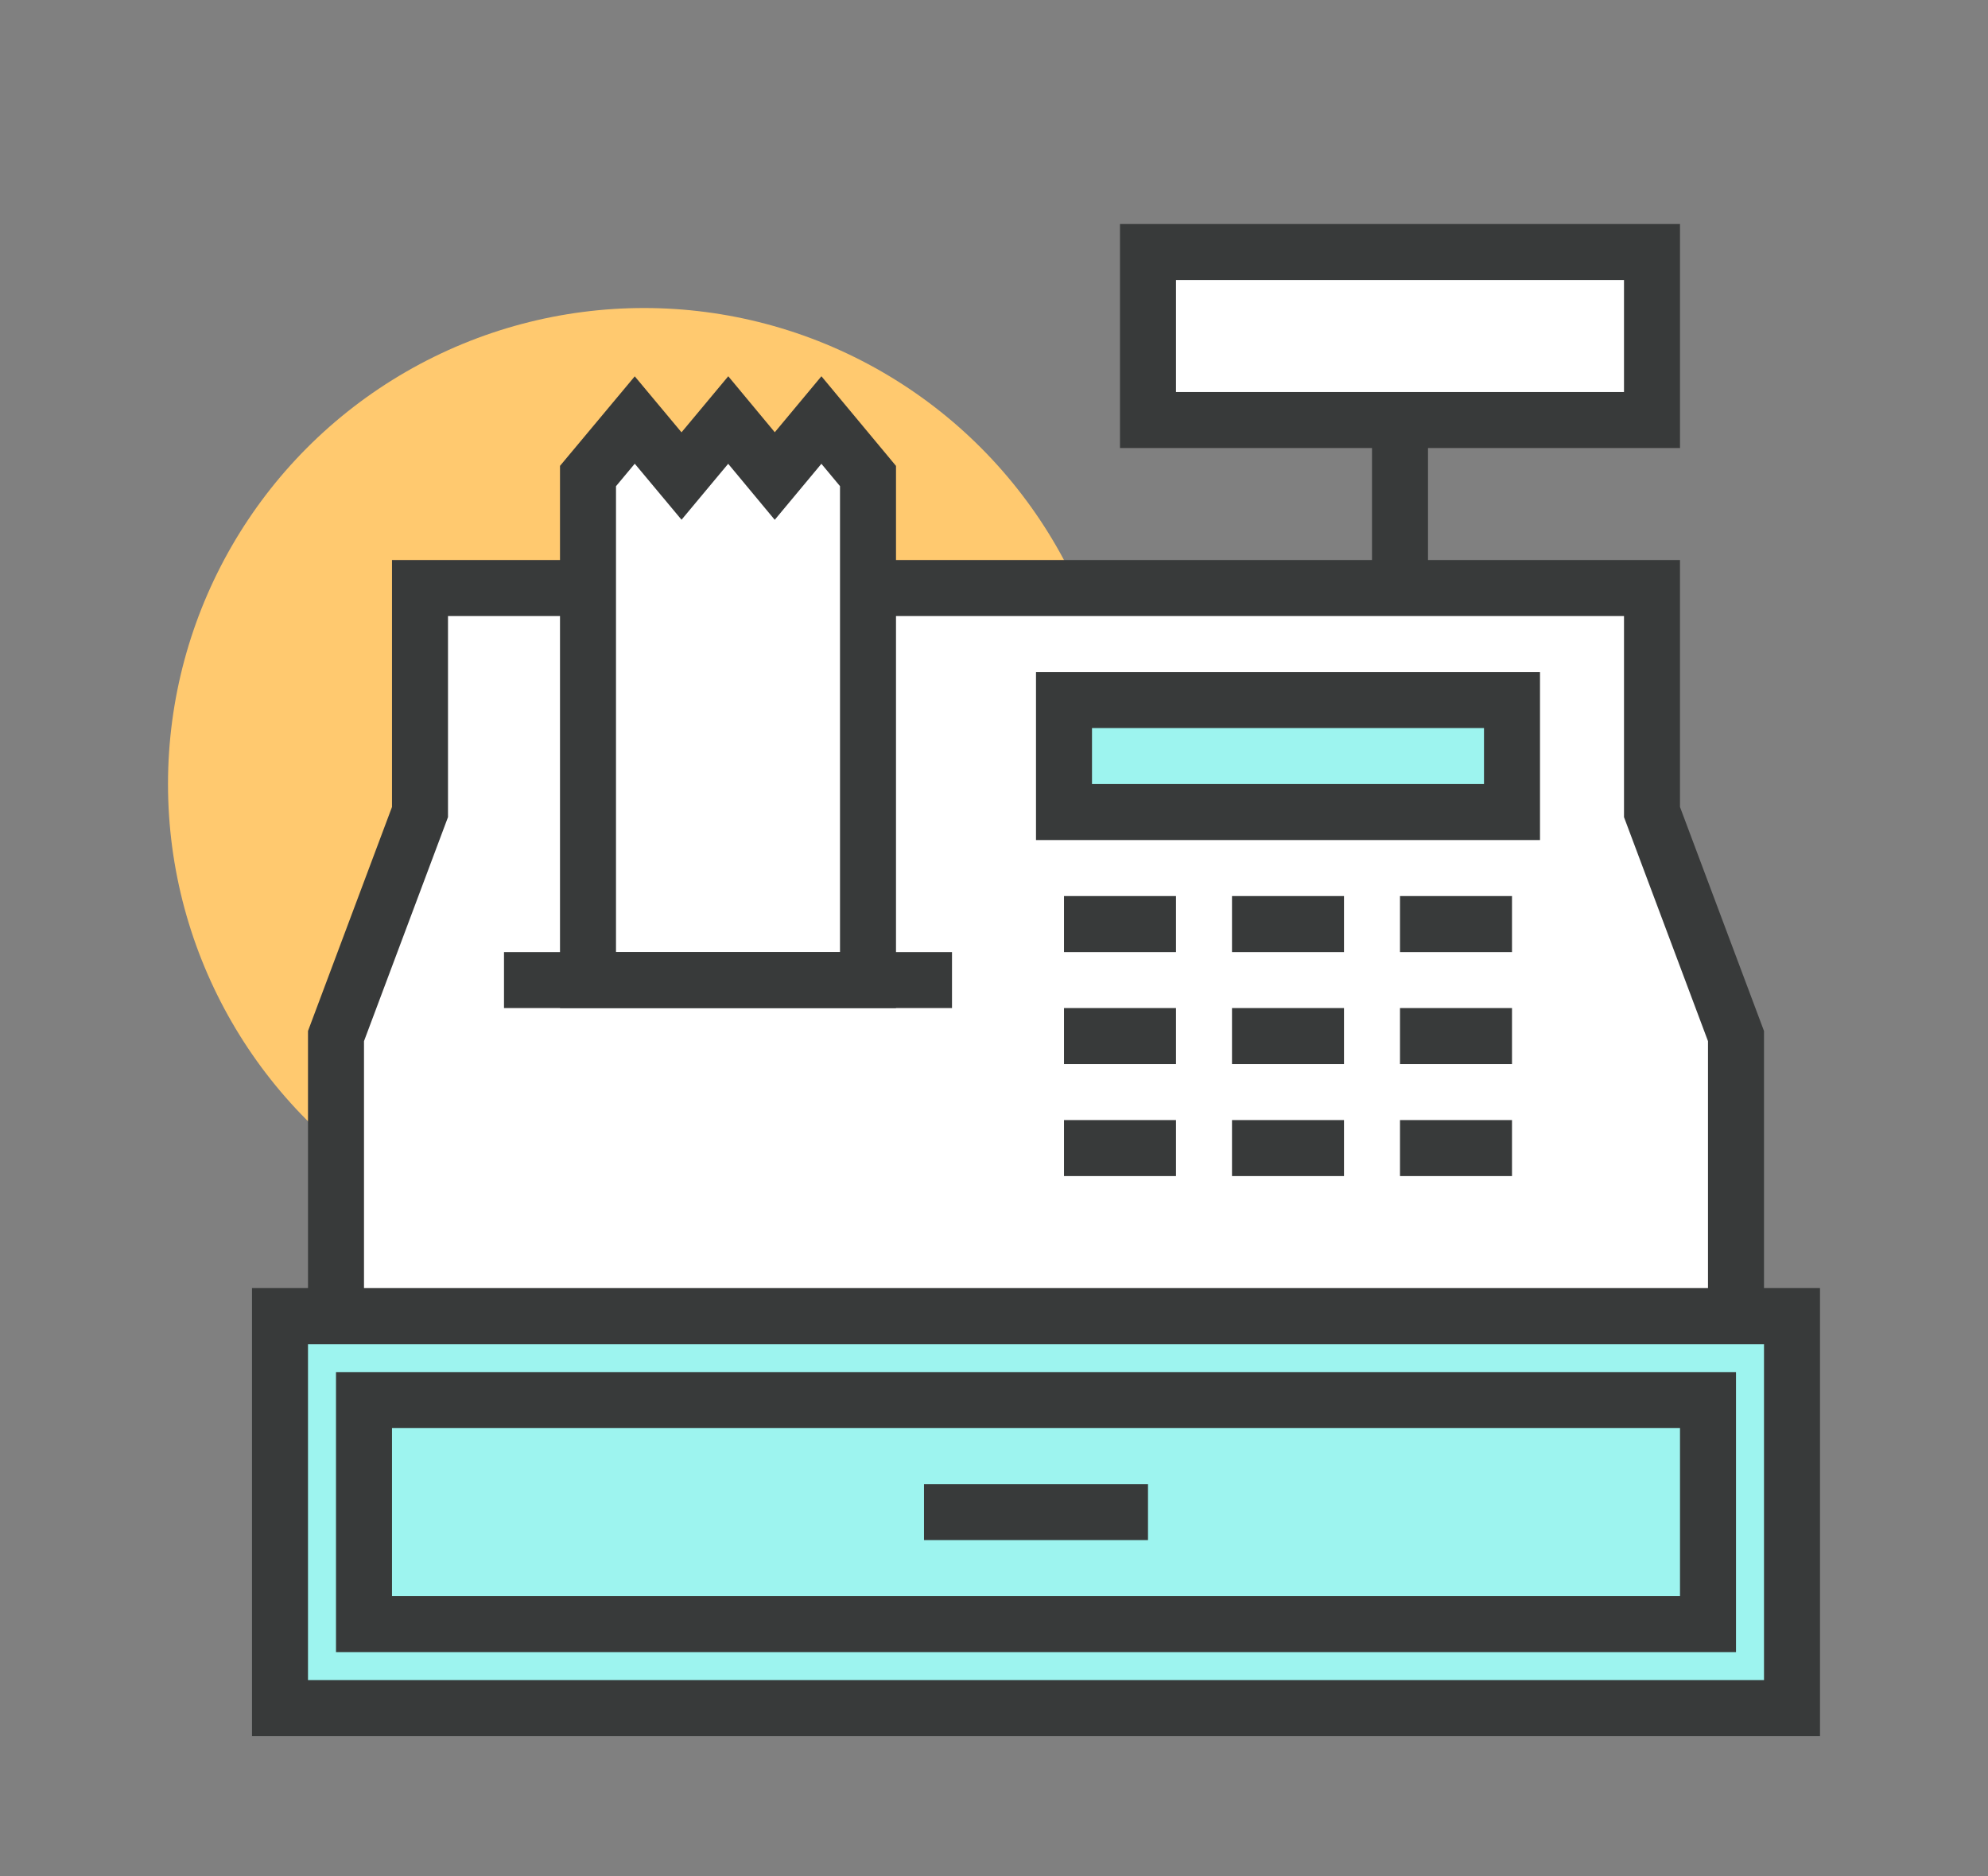 <?xml version="1.0" encoding="utf-8"?>
<!-- Generator: Adobe Illustrator 16.0.0, SVG Export Plug-In . SVG Version: 6.00 Build 0)  -->
<!DOCTYPE svg PUBLIC "-//W3C//DTD SVG 1.1//EN" "http://www.w3.org/Graphics/SVG/1.1/DTD/svg11.dtd">
<svg version="1.1" id="_x3C_Layer_x3E_" xmlns="http://www.w3.org/2000/svg" xmlns:xlink="http://www.w3.org/1999/xlink" x="0px"
	 y="0px" width="71px" height="67px" viewBox="0 0 71 67" enable-background="new 0 0 71 67" xml:space="preserve">
<rect x="0" y="0" width="71" height="67" fill="#808080" stroke="none"/>
<g>
	<g>
		<circle fill="#FFC96F" cx="23" cy="28" r="17"/>
		<g>
			<rect x="10" y="47" fill="#9DF4EF" stroke="#383A3A" stroke-width="2" stroke-miterlimit="10" width="54" height="14"/>
			<rect x="13" y="50" fill="none" stroke="#383A3A" stroke-width="2" stroke-miterlimit="10" width="48" height="8"/>
			<polygon fill="#FFFFFF" stroke="#383A3A" stroke-width="2" stroke-miterlimit="10" points="59,29 59,21 15,21 15,29 12,37 12,47 
				62,47 62,37 			"/>
			<g>
				<rect x="38" y="25" fill="#9DF4EF" stroke="#383A3A" stroke-width="2" stroke-miterlimit="10" width="16" height="4"/>
				<g>
					<line fill="none" stroke="#383A3A" stroke-width="2" stroke-miterlimit="10" x1="44" y1="33" x2="48" y2="33"/>
					<line fill="none" stroke="#383A3A" stroke-width="2" stroke-miterlimit="10" x1="50" y1="33" x2="54" y2="33"/>
					<line fill="none" stroke="#383A3A" stroke-width="2" stroke-miterlimit="10" x1="38" y1="33" x2="42" y2="33"/>
				</g>
				<g>
					<line fill="none" stroke="#383A3A" stroke-width="2" stroke-miterlimit="10" x1="44" y1="37" x2="48" y2="37"/>
					<line fill="none" stroke="#383A3A" stroke-width="2" stroke-miterlimit="10" x1="50" y1="37" x2="54" y2="37"/>
					<line fill="none" stroke="#383A3A" stroke-width="2" stroke-miterlimit="10" x1="38" y1="37" x2="42" y2="37"/>
				</g>
				<g>
					<line fill="none" stroke="#383A3A" stroke-width="2" stroke-miterlimit="10" x1="44" y1="41" x2="48" y2="41"/>
					<line fill="none" stroke="#383A3A" stroke-width="2" stroke-miterlimit="10" x1="38" y1="41" x2="42" y2="41"/>
					<line fill="none" stroke="#383A3A" stroke-width="2" stroke-miterlimit="10" x1="50" y1="41" x2="54" y2="41"/>
				</g>
			</g>
			<g>
				<rect x="41" y="9" fill="#FFFFFF" stroke="#383A3A" stroke-width="2" stroke-miterlimit="10" width="18" height="6"/>
				<line fill="none" stroke="#383A3A" stroke-width="2" stroke-miterlimit="10" x1="50" y1="15" x2="50" y2="21"/>
			</g>
			<g>
				<polygon fill="#FFFFFF" stroke="#383A3A" stroke-width="2" stroke-miterlimit="10" points="21,17 22.67,15 24.34,17 26.008,15 
					27.67,17 29.336,15 31,17 31,35 21,35 				"/>
				<line fill="#FFFFFF" stroke="#383A3A" stroke-width="2" stroke-miterlimit="10" x1="18" y1="35" x2="34" y2="35"/>
			</g>
			<line fill="none" stroke="#383A3A" stroke-width="2" stroke-miterlimit="10" x1="33" y1="54" x2="41" y2="54"/>
		</g>
	</g>
</g>
</svg>
